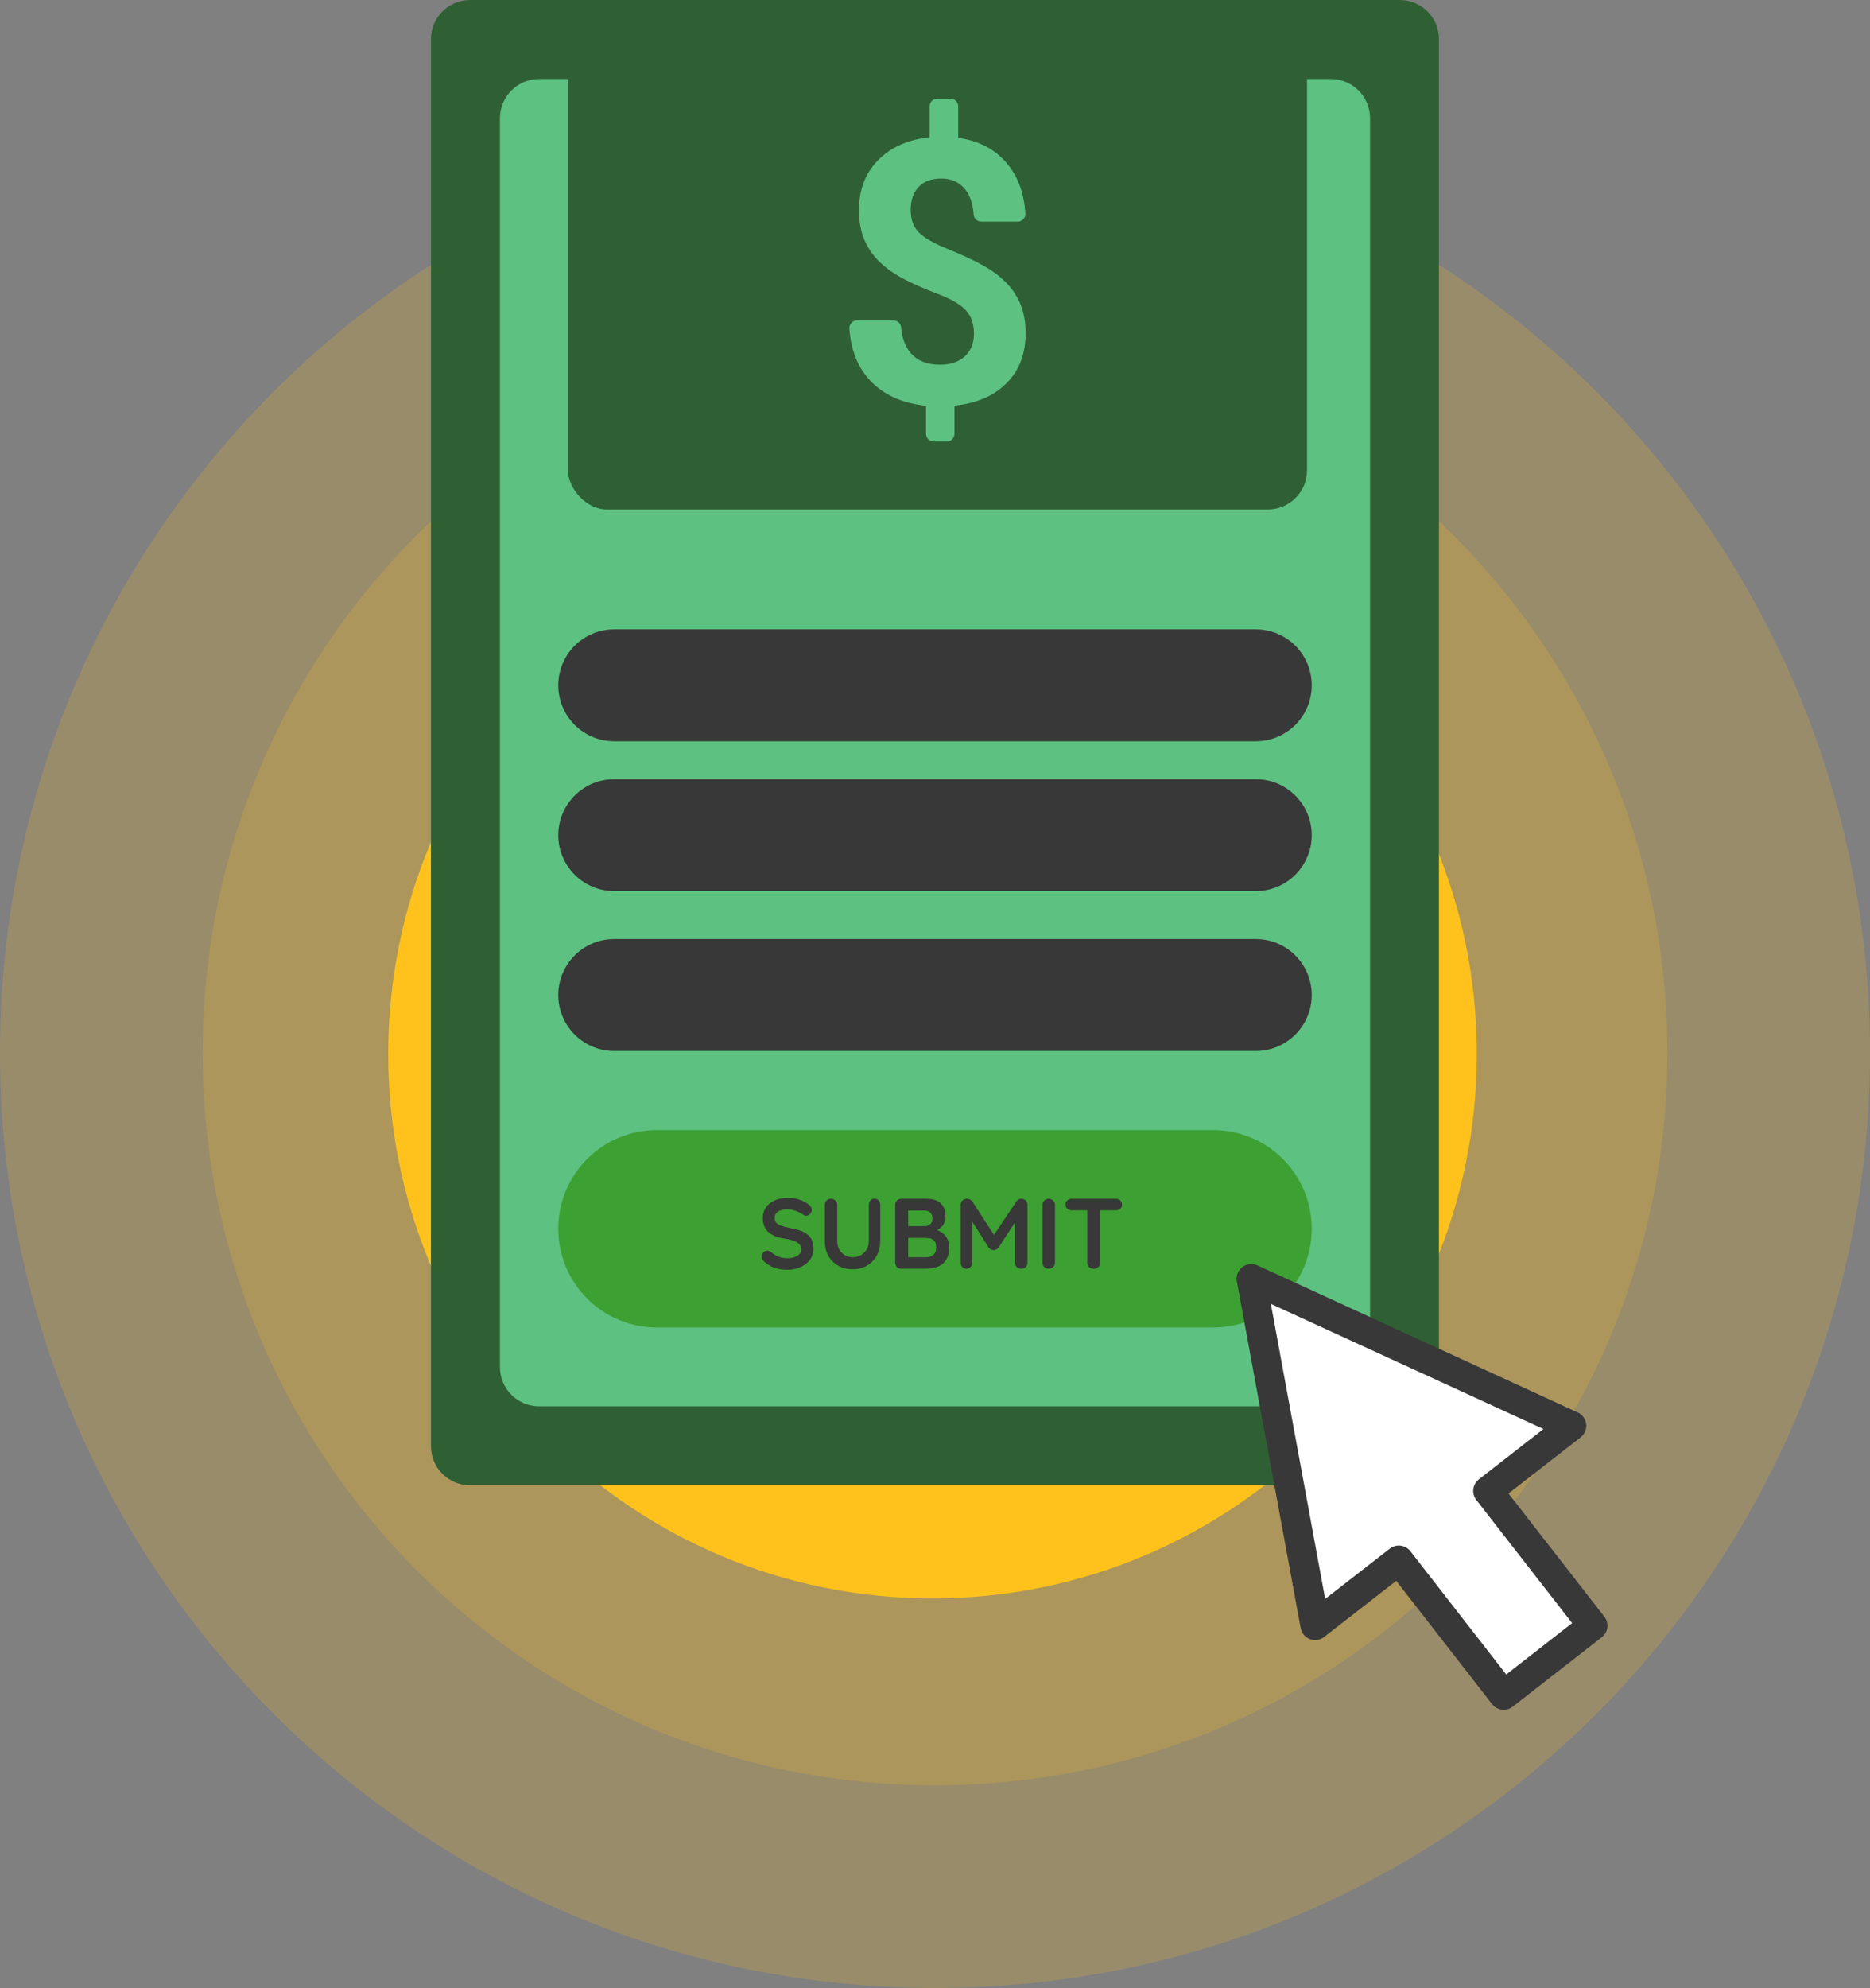 <svg width="191" height="203" viewBox="0 0 191 203" fill="none" xmlns="http://www.w3.org/2000/svg">
<rect x="0" y="0" width="191" height="203" fill="#808080" stroke="none"/>
<path d="M95.5 182.299C136.812 182.299 170.303 148.808 170.303 107.496C170.303 66.184 136.812 32.694 95.5 32.694C54.188 32.694 20.698 66.184 20.698 107.496C20.698 148.808 54.188 182.299 95.5 182.299Z" fill="#FFC21C" fill-opacity="0.2"/>
<path d="M95.5 202.996C148.243 202.996 191 160.239 191 107.496C191 54.753 148.243 11.996 95.5 11.996C42.757 11.996 0 54.753 0 107.496C0 160.239 42.757 202.996 95.5 202.996Z" fill="#FFC21C" fill-opacity="0.2"/>
<path d="M95.245 163.213C125.949 163.213 150.839 138.323 150.839 107.619C150.839 76.915 125.949 52.024 95.245 52.024C64.541 52.024 39.651 76.915 39.651 107.619C39.651 138.323 64.541 163.213 95.245 163.213Z" fill="#FFC21C"/>
<path d="M142.973 0H48.017C45.807 0 44.017 1.791 44.017 4V147.666C44.017 149.875 45.807 151.666 48.017 151.666H142.973C145.183 151.666 146.973 149.875 146.973 147.666V4C146.973 1.791 145.183 0 142.973 0Z" fill="#2F6034"/>
<path d="M135.935 8.069H55.065C52.856 8.069 51.065 9.86 51.065 12.069V139.597C51.065 141.806 52.856 143.597 55.065 143.597H135.935C138.144 143.597 139.935 141.806 139.935 139.597V12.069C139.935 9.86 138.144 8.069 135.935 8.069Z" fill="#5DC181"/>
<path d="M128.265 64.265H62.735C59.58 64.265 57.023 66.823 57.023 69.978C57.023 73.132 59.58 75.69 62.735 75.69H128.265C131.42 75.69 133.978 73.132 133.978 69.978C133.978 66.823 131.42 64.265 128.265 64.265Z" fill="#383838"/>
<path d="M128.265 95.888H62.735C59.58 95.888 57.023 98.445 57.023 101.6C57.023 104.755 59.58 107.313 62.735 107.313H128.265C131.42 107.313 133.978 104.755 133.978 101.6C133.978 98.445 131.42 95.888 128.265 95.888Z" fill="#383838"/>
<path d="M128.265 79.566H62.735C59.58 79.566 57.023 82.124 57.023 85.279C57.023 88.434 59.58 90.991 62.735 90.991H128.265C131.42 90.991 133.978 88.434 133.978 85.279C133.978 82.124 131.42 79.566 128.265 79.566Z" fill="#383838"/>
<path d="M123.899 115.392H67.101C61.535 115.392 57.023 119.904 57.023 125.47C57.023 131.036 61.535 135.548 67.101 135.548H123.899C129.465 135.548 133.978 131.036 133.978 125.47C133.978 119.904 129.465 115.392 123.899 115.392Z" fill="#3DA032"/>
<path d="M111.706 129.55C111.516 129.55 111.36 129.493 111.237 129.377C111.115 129.255 111.054 129.105 111.054 128.928V123.012H112.38V128.928C112.38 129.105 112.315 129.255 112.186 129.377C112.063 129.493 111.904 129.55 111.706 129.55ZM109.452 123.583C109.275 123.583 109.126 123.528 109.003 123.42C108.888 123.311 108.83 123.168 108.83 122.991C108.83 122.814 108.888 122.675 109.003 122.573C109.126 122.464 109.275 122.41 109.452 122.41H113.981C114.158 122.41 114.304 122.464 114.42 122.573C114.542 122.682 114.603 122.825 114.603 123.001C114.603 123.178 114.542 123.321 114.42 123.43C114.304 123.532 114.158 123.583 113.981 123.583H109.452Z" fill="#383838"/>
<path d="M107.755 128.928C107.755 129.105 107.69 129.255 107.561 129.377C107.432 129.493 107.282 129.55 107.112 129.55C106.922 129.55 106.769 129.493 106.653 129.377C106.538 129.255 106.48 129.105 106.48 128.928V123.032C106.48 122.855 106.541 122.709 106.664 122.593C106.786 122.471 106.942 122.41 107.133 122.41C107.296 122.41 107.439 122.471 107.561 122.593C107.69 122.709 107.755 122.855 107.755 123.032V128.928Z" fill="#383838"/>
<path d="M98.765 122.4C98.86 122.4 98.959 122.427 99.061 122.481C99.169 122.529 99.251 122.593 99.305 122.675L101.784 126.49L101.274 126.47L103.814 122.675C103.943 122.491 104.11 122.4 104.314 122.4C104.477 122.4 104.623 122.457 104.753 122.573C104.882 122.689 104.946 122.838 104.946 123.022V128.928C104.946 129.105 104.889 129.254 104.773 129.377C104.657 129.493 104.504 129.55 104.314 129.55C104.124 129.55 103.967 129.493 103.845 129.377C103.729 129.254 103.671 129.105 103.671 128.928V124.123L104.069 124.215L101.988 127.388C101.927 127.463 101.849 127.527 101.754 127.582C101.665 127.636 101.573 127.66 101.478 127.653C101.39 127.66 101.298 127.636 101.203 127.582C101.114 127.527 101.04 127.463 100.978 127.388L99.03 124.307L99.295 123.766V128.928C99.295 129.105 99.241 129.254 99.132 129.377C99.023 129.493 98.88 129.55 98.704 129.55C98.534 129.55 98.394 129.493 98.285 129.377C98.177 129.254 98.122 129.105 98.122 128.928V123.022C98.122 122.852 98.183 122.706 98.306 122.583C98.435 122.461 98.588 122.4 98.765 122.4Z" fill="#383838"/>
<path d="M94.631 122.41C95.284 122.41 95.77 122.563 96.089 122.869C96.409 123.175 96.569 123.627 96.569 124.226C96.569 124.545 96.49 124.827 96.334 125.072C96.178 125.31 95.947 125.497 95.641 125.633C95.335 125.762 94.957 125.827 94.508 125.827L94.549 125.368C94.76 125.368 95.001 125.399 95.273 125.46C95.545 125.514 95.807 125.616 96.059 125.766C96.317 125.909 96.528 126.113 96.691 126.378C96.861 126.636 96.946 126.97 96.946 127.378C96.946 127.826 96.871 128.194 96.722 128.479C96.579 128.765 96.388 128.986 96.15 129.142C95.912 129.299 95.657 129.408 95.385 129.469C95.113 129.523 94.852 129.55 94.6 129.55H92.06C91.883 129.55 91.734 129.493 91.611 129.377C91.496 129.255 91.438 129.105 91.438 128.928V123.032C91.438 122.855 91.496 122.709 91.611 122.593C91.734 122.471 91.883 122.41 92.06 122.41H94.631ZM94.447 123.613H92.631L92.764 123.45V125.297L92.641 125.205H94.478C94.675 125.205 94.852 125.14 95.008 125.011C95.164 124.882 95.243 124.695 95.243 124.45C95.243 124.158 95.168 123.947 95.018 123.818C94.875 123.681 94.685 123.613 94.447 123.613ZM94.529 126.409H92.672L92.764 126.327V128.479L92.662 128.377H94.6C94.913 128.377 95.161 128.296 95.345 128.132C95.528 127.962 95.62 127.711 95.62 127.378C95.62 127.072 95.559 126.851 95.436 126.715C95.314 126.579 95.168 126.494 94.998 126.46C94.828 126.426 94.671 126.409 94.529 126.409Z" fill="#383838"/>
<path d="M89.315 122.4C89.492 122.4 89.635 122.461 89.744 122.583C89.852 122.699 89.907 122.845 89.907 123.022V126.714C89.907 127.279 89.784 127.779 89.54 128.214C89.302 128.649 88.972 128.989 88.55 129.234C88.129 129.479 87.639 129.601 87.081 129.601C86.523 129.601 86.031 129.479 85.602 129.234C85.18 128.989 84.847 128.649 84.602 128.214C84.364 127.779 84.245 127.279 84.245 126.714V123.022C84.245 122.845 84.307 122.699 84.429 122.583C84.551 122.461 84.708 122.4 84.898 122.4C85.055 122.4 85.194 122.461 85.316 122.583C85.446 122.699 85.51 122.845 85.51 123.022V126.714C85.51 127.055 85.582 127.35 85.725 127.602C85.874 127.847 86.068 128.037 86.306 128.173C86.551 128.309 86.809 128.377 87.081 128.377C87.374 128.377 87.646 128.309 87.897 128.173C88.149 128.037 88.353 127.847 88.509 127.602C88.666 127.35 88.744 127.055 88.744 126.714V123.022C88.744 122.845 88.795 122.699 88.897 122.583C88.999 122.461 89.138 122.4 89.315 122.4Z" fill="#383838"/>
<path d="M80.454 129.652C79.978 129.652 79.549 129.595 79.168 129.479C78.788 129.357 78.424 129.146 78.077 128.846C77.989 128.772 77.921 128.687 77.873 128.591C77.825 128.496 77.802 128.401 77.802 128.306C77.802 128.149 77.856 128.013 77.965 127.898C78.08 127.775 78.223 127.714 78.393 127.714C78.522 127.714 78.638 127.755 78.74 127.837C78.998 128.047 79.253 128.207 79.505 128.316C79.763 128.425 80.08 128.479 80.454 128.479C80.705 128.479 80.937 128.442 81.147 128.367C81.358 128.285 81.528 128.18 81.657 128.051C81.787 127.915 81.851 127.762 81.851 127.592C81.851 127.388 81.79 127.214 81.668 127.072C81.545 126.929 81.358 126.81 81.107 126.714C80.855 126.612 80.535 126.534 80.148 126.48C79.781 126.425 79.457 126.344 79.179 126.235C78.9 126.119 78.665 125.977 78.475 125.807C78.291 125.63 78.152 125.426 78.056 125.195C77.961 124.957 77.914 124.691 77.914 124.399C77.914 123.957 78.026 123.579 78.25 123.267C78.482 122.954 78.791 122.716 79.179 122.553C79.566 122.389 79.995 122.308 80.464 122.308C80.906 122.308 81.314 122.376 81.688 122.512C82.069 122.641 82.378 122.808 82.616 123.012C82.814 123.168 82.912 123.348 82.912 123.552C82.912 123.702 82.854 123.838 82.739 123.96C82.623 124.083 82.487 124.144 82.331 124.144C82.229 124.144 82.137 124.113 82.055 124.052C81.946 123.957 81.8 123.868 81.617 123.787C81.433 123.698 81.239 123.627 81.035 123.573C80.831 123.511 80.641 123.481 80.464 123.481C80.171 123.481 79.923 123.518 79.719 123.593C79.522 123.668 79.372 123.77 79.27 123.899C79.168 124.028 79.117 124.178 79.117 124.348C79.117 124.552 79.175 124.722 79.291 124.858C79.413 124.987 79.587 125.093 79.811 125.174C80.035 125.249 80.304 125.317 80.617 125.378C81.025 125.453 81.382 125.541 81.688 125.643C82.001 125.745 82.259 125.878 82.463 126.041C82.667 126.198 82.82 126.398 82.922 126.643C83.024 126.881 83.075 127.174 83.075 127.52C83.075 127.962 82.953 128.343 82.708 128.663C82.463 128.982 82.14 129.227 81.739 129.397C81.345 129.567 80.916 129.652 80.454 129.652Z" fill="#383838"/>
<rect x="58.012" y="4.08" width="75.486" height="47.944" rx="4" fill="#2F6034"/>
<path d="M99.478 34.078C99.478 33.073 99.201 32.273 98.647 31.677C98.093 31.081 97.153 30.534 95.825 30.03C94.498 29.527 93.355 29.027 92.393 28.53C91.431 28.033 90.606 27.463 89.918 26.818C89.231 26.175 88.696 25.417 88.311 24.545C87.927 23.675 87.736 22.637 87.736 21.436C87.736 19.362 88.393 17.664 89.709 16.338C91.023 15.014 92.77 14.241 94.95 14.019V10.864C94.95 10.432 95.297 10.08 95.727 10.08H97.096C97.524 10.08 97.873 10.43 97.873 10.864V14.074C100.027 14.381 101.714 15.285 102.931 16.787C104.007 18.113 104.606 19.787 104.731 21.808C104.759 22.255 104.399 22.63 103.954 22.63H100.227C99.827 22.63 99.483 22.325 99.453 21.922C99.368 20.799 99.075 19.936 98.574 19.326C97.971 18.596 97.165 18.231 96.154 18.231C95.143 18.231 94.382 18.516 93.835 19.086C93.288 19.656 93.014 20.444 93.014 21.451C93.014 22.383 93.282 23.132 93.817 23.697C94.352 24.262 95.348 24.837 96.802 25.427C98.257 26.016 99.453 26.571 100.391 27.093C101.328 27.615 102.12 28.204 102.765 28.859C103.41 29.516 103.903 30.264 104.244 31.104C104.584 31.943 104.755 32.923 104.755 34.039C104.755 36.124 104.11 37.817 102.819 39.118C101.529 40.418 99.753 41.184 97.487 41.418V44.297C97.487 44.729 97.139 45.08 96.709 45.08H95.36C94.931 45.08 94.582 44.73 94.582 44.297V41.437C92.086 41.167 90.154 40.275 88.785 38.759C87.57 37.414 86.894 35.674 86.757 33.541C86.728 33.093 87.089 32.715 87.534 32.715H91.26C91.658 32.715 92.003 33.017 92.037 33.416C92.132 34.537 92.467 35.423 93.04 36.073C93.727 36.853 94.716 37.242 96.007 37.242C97.077 37.242 97.924 36.957 98.545 36.387C99.167 35.817 99.477 35.047 99.477 34.078H99.478Z" fill="#5DC181"/>
<path fill-rule="evenodd" clip-rule="evenodd" d="M160.52 145.586L127.806 130.57L134.324 165.967L142.873 159.316L153.583 173.087L162.682 165.998L151.972 152.237L160.52 145.586Z" fill="white" stroke="#383838" stroke-width="3" stroke-linecap="round" stroke-linejoin="round"/>
</svg>

